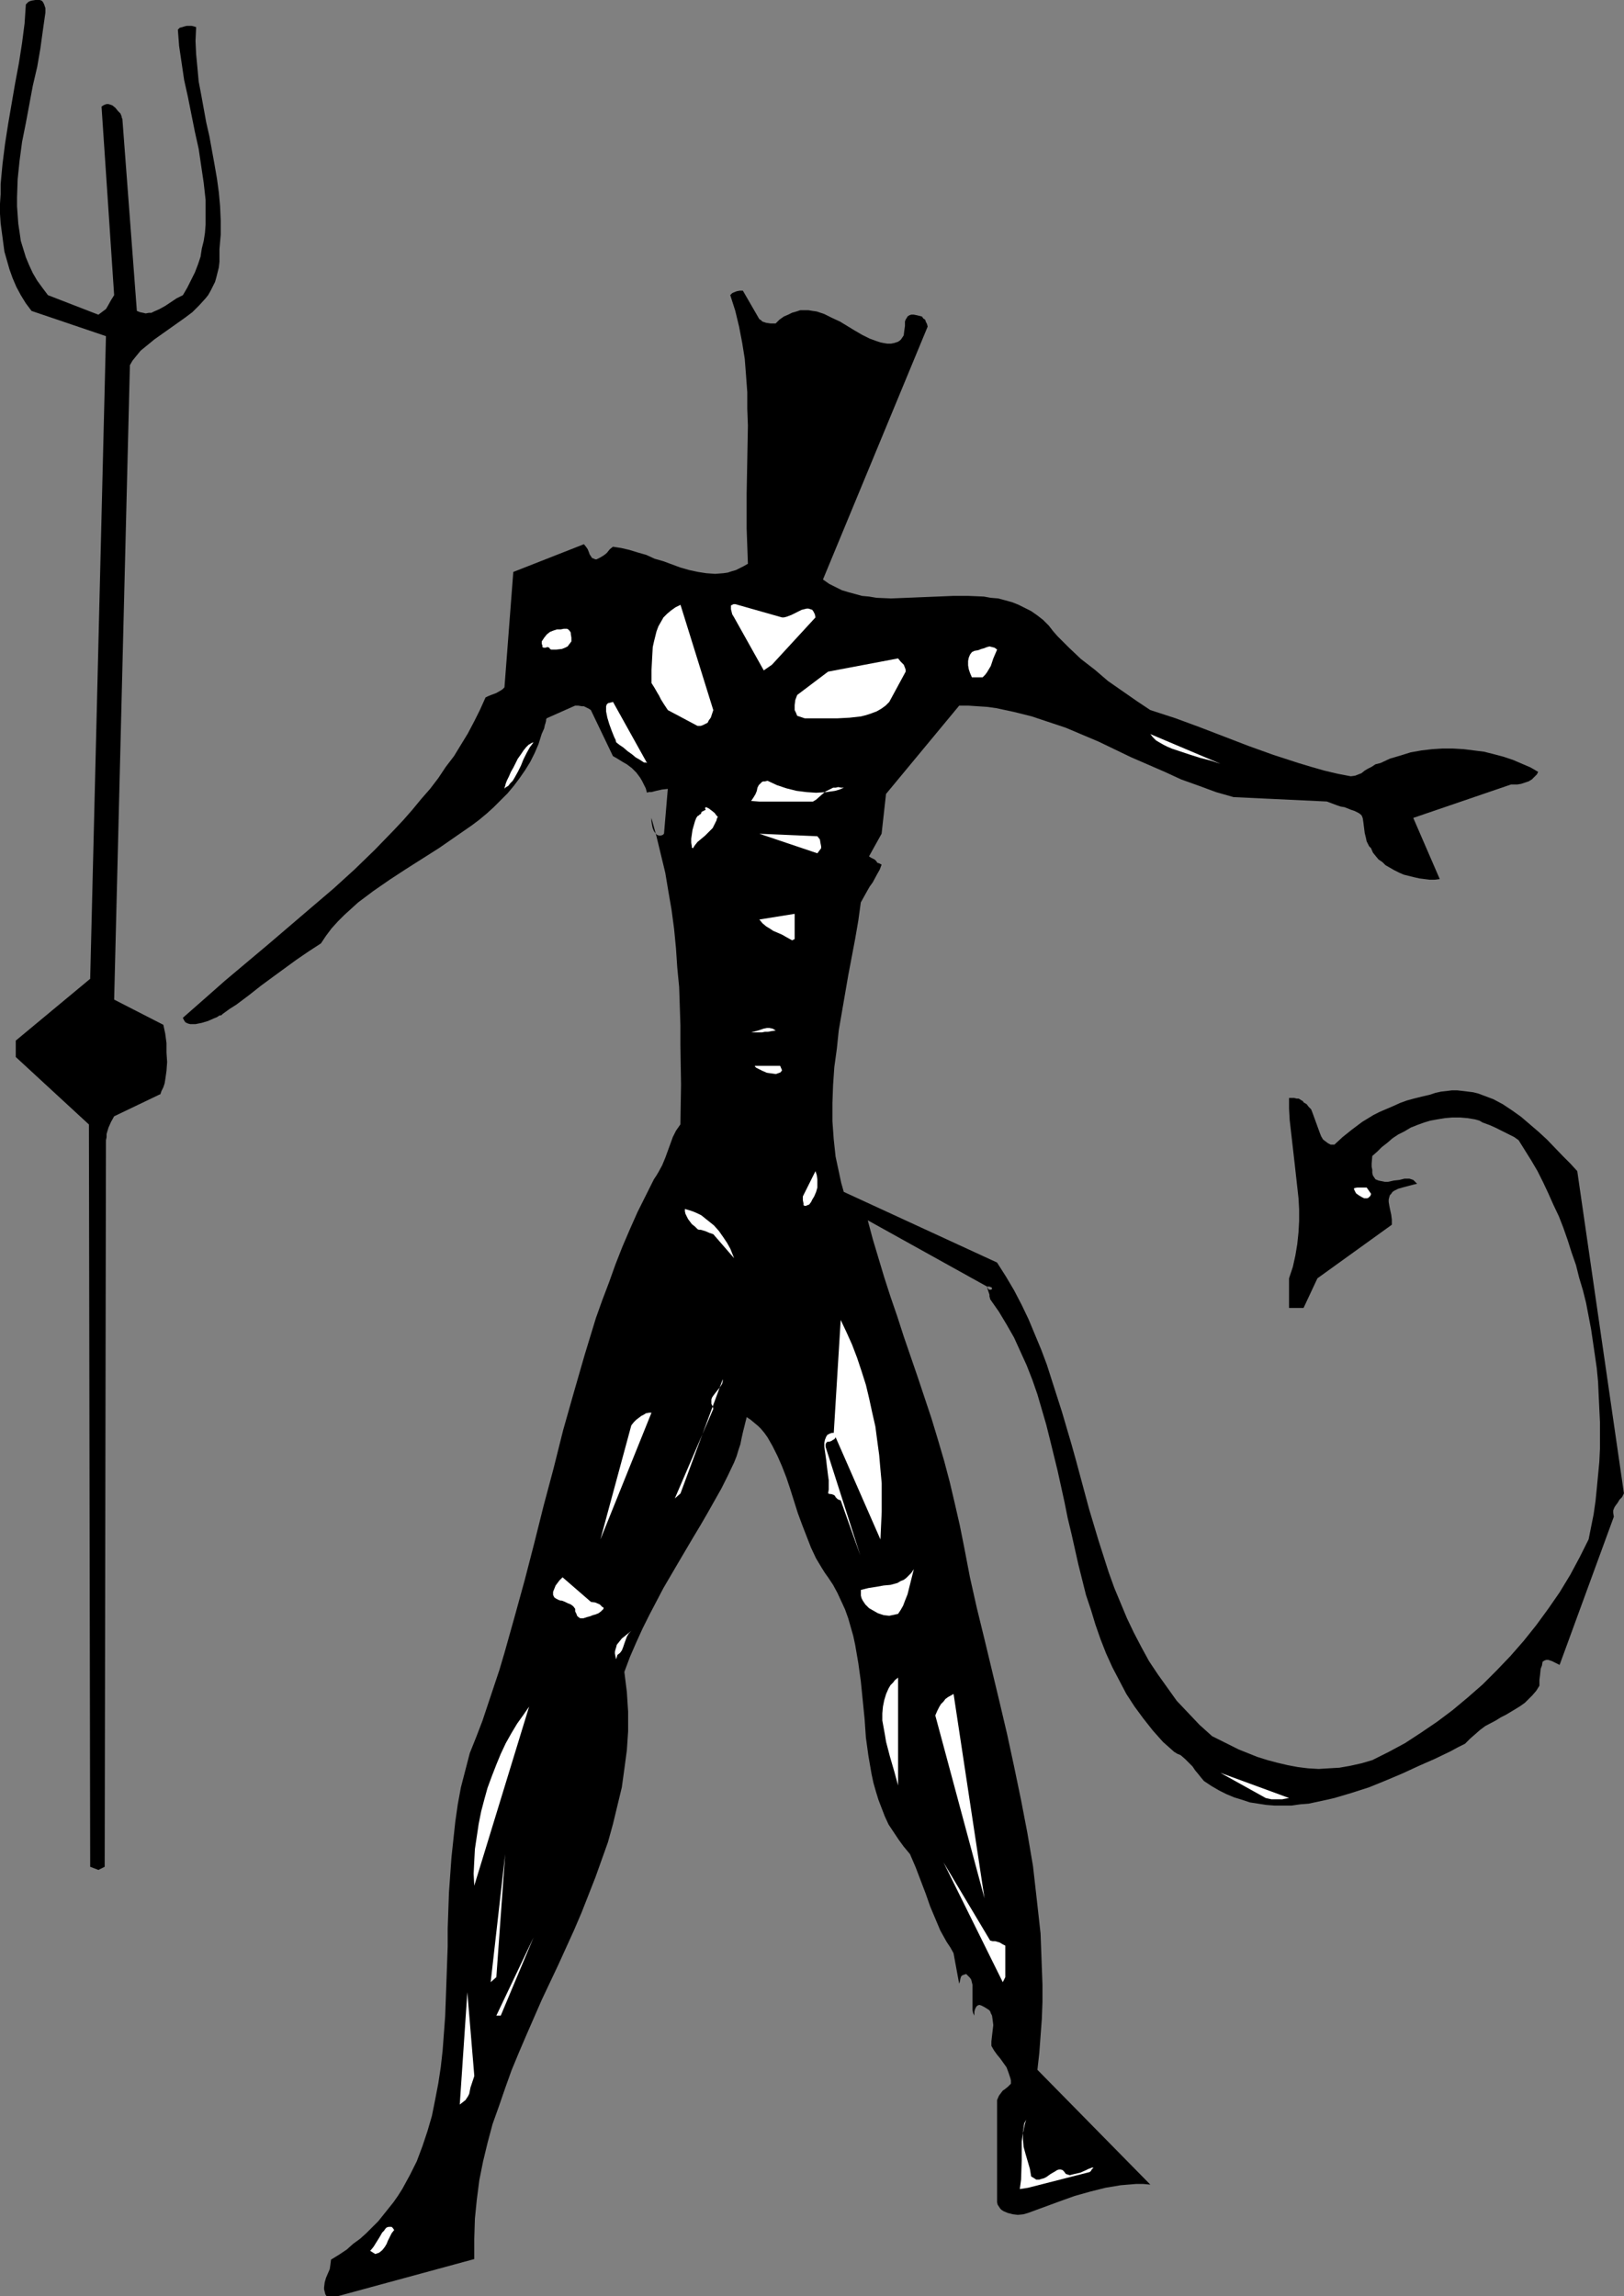 <?xml version="1.0" encoding="UTF-8" standalone="no"?>
<svg
   version="1.0"
   width="110.109mm"
   height="155.668mm"
   id="svg37"
   sodipodi:docname="Devil 03.wmf"
   xmlns:inkscape="http://www.inkscape.org/namespaces/inkscape"
   xmlns:sodipodi="http://sodipodi.sourceforge.net/DTD/sodipodi-0.dtd"
   xmlns="http://www.w3.org/2000/svg"
   xmlns:svg="http://www.w3.org/2000/svg">
  <rect width="100%" height="100%" fill="#808080" stroke="none"/>
  <sodipodi:namedview
     id="namedview37"
     pagecolor="#ffffff"
     bordercolor="#000000"
     borderopacity="0.25"
     inkscape:showpageshadow="2"
     inkscape:pageopacity="0.0"
     inkscape:pagecheckerboard="0"
     inkscape:deskcolor="#d1d1d1"
     inkscape:document-units="mm" />
  <defs
     id="defs1">
    <pattern
       id="WMFhbasepattern"
       patternUnits="userSpaceOnUse"
       width="6"
       height="6"
       x="0"
       y="0" />
  </defs>
  <path
     style="fill:#000000;fill-opacity:1;fill-rule:evenodd;stroke:none"
     d="m 86.464,588.353 35.07,-9.534 v -2.747 -2.424 l 0.162,-5.171 0.485,-4.848 0.646,-5.009 0.97,-4.848 1.131,-4.686 1.293,-4.848 1.616,-4.525 1.616,-4.686 1.616,-4.525 1.939,-4.686 1.939,-4.525 3.879,-8.888 4.202,-8.888 4.04,-8.888 1.939,-4.525 1.778,-4.525 1.778,-4.525 1.616,-4.525 1.616,-4.525 1.293,-4.686 1.131,-4.686 1.131,-4.686 0.646,-4.686 0.646,-4.848 0.323,-4.848 v -2.585 -2.424 l -0.162,-2.424 -0.162,-2.585 -0.323,-2.585 -0.323,-2.585 1.455,-3.878 1.616,-3.717 1.616,-3.555 1.778,-3.555 1.778,-3.393 1.778,-3.393 3.879,-6.625 3.717,-6.302 1.939,-3.232 1.778,-3.07 3.556,-6.302 1.616,-3.232 1.616,-3.393 0.646,-1.616 0.485,-1.616 0.485,-1.454 0.323,-1.616 0.323,-1.454 0.646,-2.585 0.323,-1.293 0.97,0.646 0.97,0.808 0.97,0.808 0.808,0.808 0.808,0.97 0.808,1.131 1.293,2.262 1.293,2.585 1.131,2.585 1.131,2.909 0.97,2.909 1.939,6.14 1.131,3.07 1.131,2.909 1.131,2.909 1.293,2.747 1.455,2.424 0.808,1.293 0.808,1.131 1.293,1.939 1.131,2.101 0.97,2.101 0.97,2.101 0.808,2.262 0.646,2.262 0.646,2.262 0.485,2.262 0.808,4.686 0.646,4.686 0.97,9.695 0.323,4.686 0.646,4.686 0.808,4.686 0.485,2.262 0.646,2.262 0.646,2.101 0.808,2.101 0.808,2.101 0.97,2.101 1.293,1.939 1.293,1.939 1.293,1.778 1.616,1.939 1.455,3.393 1.293,3.393 1.293,3.393 1.131,3.232 1.293,3.07 1.293,3.07 1.616,2.909 0.97,1.454 0.808,1.454 1.455,7.918 v -0.162 l 0.162,-0.485 0.162,-0.808 0.162,-0.485 0.323,-0.323 0.485,-0.162 0.485,-0.162 0.485,0.485 0.485,0.485 0.323,0.485 0.162,0.646 0.162,0.646 v 0.646 1.454 2.909 1.454 l 0.162,0.808 0.323,0.646 v -0.97 l 0.162,-0.646 0.323,-0.646 0.323,-0.323 0.485,-0.162 0.485,0.162 0.646,0.323 0.808,0.485 0.485,0.323 0.323,0.323 0.162,0.485 0.323,0.646 0.162,1.131 0.162,1.293 -0.323,2.747 -0.162,1.454 v 1.131 l 0.646,1.131 0.808,1.131 0.808,0.97 0.808,1.131 0.808,1.131 0.485,1.293 0.485,1.454 0.162,0.646 v 0.808 l -0.808,0.808 -0.808,0.646 -0.485,0.323 -0.485,0.646 -0.485,0.646 -0.485,1.131 v 25.693 0.485 l 0.162,0.646 0.323,0.485 0.323,0.485 0.323,0.323 0.485,0.323 1.131,0.485 1.293,0.323 1.293,0.162 1.455,-0.162 1.131,-0.323 7.919,-2.909 4.04,-1.454 4.04,-1.131 3.879,-0.97 1.939,-0.323 1.939,-0.323 1.939,-0.162 1.939,-0.162 h 1.939 l 1.778,0.162 -28.929,-29.41 0.485,-4.363 0.323,-4.363 0.323,-4.363 0.162,-4.363 v -4.363 l -0.162,-4.363 -0.162,-4.363 -0.162,-4.363 -0.485,-4.363 -0.485,-4.363 -0.97,-8.564 -1.455,-8.564 -1.616,-8.403 -1.778,-8.564 -1.778,-8.241 -1.939,-8.241 -1.939,-8.08 -0.97,-4.04 -0.97,-4.04 -1.939,-7.918 -1.778,-7.918 -1.455,-7.595 -1.131,-5.656 -1.293,-5.656 -1.293,-5.494 -1.455,-5.494 -1.616,-5.494 -1.616,-5.333 -3.556,-10.665 -3.556,-10.342 -1.616,-5.009 -1.778,-5.171 -1.616,-5.009 -1.455,-4.848 -1.455,-4.848 -1.293,-4.848 30.545,16.967 0.162,0.646 0.323,0.97 0.162,0.485 v 0.485 l 0.162,0.485 v 0.162 0.162 -0.162 l 2.263,3.232 1.939,3.232 1.939,3.393 1.616,3.555 1.616,3.555 1.455,3.717 1.293,3.717 1.131,3.878 1.131,3.878 0.97,3.878 1.939,7.918 1.778,8.08 0.808,4.04 0.97,4.04 1.778,7.918 0.97,3.878 0.97,3.878 1.293,3.878 1.131,3.717 1.293,3.717 1.455,3.717 1.616,3.555 1.778,3.393 1.778,3.393 2.101,3.232 2.263,3.07 2.424,3.07 2.586,2.909 2.909,2.585 0.808,0.485 0.808,0.323 1.131,0.97 0.97,0.97 0.97,0.97 0.646,0.97 0.808,0.97 0.646,0.808 0.808,0.97 1.939,1.293 1.939,1.131 1.939,0.97 1.939,0.808 2.101,0.646 1.939,0.646 2.101,0.323 2.101,0.323 2.101,0.162 h 2.263 2.101 l 2.263,-0.323 2.101,-0.162 2.263,-0.485 2.263,-0.485 2.101,-0.485 4.364,-1.293 4.525,-1.454 4.364,-1.778 4.202,-1.778 4.202,-1.939 4.04,-1.778 4.04,-1.939 1.778,-0.97 1.939,-0.97 1.293,-1.293 1.293,-1.131 1.293,-1.131 1.293,-0.97 2.747,-1.454 1.293,-0.808 1.293,-0.646 2.424,-1.454 1.293,-0.808 1.131,-0.808 0.97,-0.97 0.97,-0.97 0.97,-1.131 0.808,-1.293 v -1.454 l 0.162,-1.293 0.162,-1.616 0.323,-0.808 0.162,-0.97 0.485,-0.323 0.485,-0.162 h 0.485 l 0.485,0.162 0.485,0.162 1.293,0.646 0.646,0.323 13.899,-37.974 -0.162,-0.97 v -0.646 l 0.323,-0.808 0.323,-0.485 0.485,-0.646 0.485,-0.808 0.646,-0.646 0.485,-0.97 -11.96,-82.573 -1.778,-1.939 -1.939,-1.939 -4.04,-4.201 -2.101,-1.939 -2.263,-1.939 -2.263,-1.939 -2.263,-1.616 -2.424,-1.616 -2.424,-1.293 -2.586,-0.97 -1.293,-0.485 -1.293,-0.323 -1.293,-0.162 -1.293,-0.162 -1.455,-0.162 h -1.455 l -1.293,0.162 -1.455,0.162 -1.455,0.323 -1.455,0.485 -2.101,0.485 -1.939,0.485 -1.778,0.485 -1.778,0.646 -1.778,0.808 -3.394,1.454 -1.616,0.808 -2.909,1.778 -2.586,1.939 -2.424,1.939 -2.101,1.939 h -0.97 l -0.646,-0.323 -0.646,-0.485 -0.646,-0.485 -0.485,-0.808 -0.323,-0.808 -0.646,-1.778 -0.646,-1.778 -0.646,-1.778 -0.323,-0.808 -0.646,-0.646 -0.485,-0.646 -0.808,-0.485 -0.162,-0.323 -0.323,-0.162 -0.485,-0.323 -0.323,-0.162 h -0.485 l -0.646,-0.162 h -0.646 -0.646 v 2.747 l 0.162,2.909 0.646,5.656 0.646,5.656 0.646,5.817 0.323,2.909 0.162,2.909 v 2.909 l -0.162,2.909 -0.323,3.07 -0.485,2.909 -0.646,2.909 -0.97,2.909 v 7.595 h 3.717 l 3.556,-7.595 19.071,-13.735 v -1.293 l -0.162,-1.293 -0.323,-1.454 -0.162,-0.808 -0.162,-0.97 v -0.646 l 0.162,-0.646 0.162,-0.485 0.323,-0.323 0.323,-0.485 0.485,-0.323 0.97,-0.485 1.131,-0.323 2.424,-0.646 1.293,-0.323 -0.485,-0.485 -0.485,-0.485 -0.485,-0.162 -0.485,-0.162 h -0.646 -0.646 l -1.293,0.323 -1.455,0.162 -1.455,0.323 h -0.808 l -0.808,-0.162 -0.808,-0.162 -0.808,-0.323 -0.323,-0.485 -0.323,-0.485 -0.162,-0.646 v -0.808 l -0.162,-0.808 v -0.808 l 0.162,-1.939 1.293,-1.131 1.131,-1.131 1.455,-1.131 1.293,-1.131 1.455,-0.97 1.616,-0.808 1.616,-0.97 1.616,-0.646 1.778,-0.646 1.616,-0.485 1.778,-0.323 1.939,-0.323 1.939,-0.162 h 1.939 l 1.939,0.162 1.939,0.323 1.131,0.323 0.808,0.485 1.778,0.646 1.455,0.646 1.293,0.646 2.263,1.131 1.293,0.646 1.131,0.808 1.616,2.585 1.616,2.585 1.616,2.747 1.455,2.909 1.293,2.747 1.293,2.909 1.455,3.07 1.131,2.909 1.131,3.232 0.97,3.07 1.131,3.232 0.808,3.232 0.97,3.232 0.808,3.232 1.293,6.787 0.97,6.625 0.485,3.393 0.323,3.393 0.162,3.555 0.162,3.393 0.162,3.393 v 3.393 3.393 l -0.162,3.393 -0.323,3.393 -0.323,3.393 -0.323,3.232 -0.485,3.393 -0.646,3.232 -0.646,3.232 -2.263,4.525 -2.424,4.525 -2.747,4.525 -2.909,4.201 -3.071,4.201 -3.232,4.04 -3.394,3.878 -3.556,3.717 -3.556,3.555 -3.879,3.393 -3.879,3.232 -3.879,2.909 -4.04,2.747 -4.202,2.747 -4.202,2.262 -4.202,2.101 -2.747,0.808 -2.909,0.646 -2.747,0.485 -2.747,0.162 -2.586,0.162 -2.747,-0.162 -2.586,-0.323 -2.586,-0.485 -2.747,-0.646 -2.424,-0.646 -2.586,-0.808 -2.424,-0.97 -2.424,-0.97 -2.263,-1.131 -2.263,-1.131 -2.263,-1.131 -3.232,-2.909 -2.909,-3.07 -2.909,-3.07 -2.424,-3.393 -2.424,-3.393 -2.263,-3.393 -1.939,-3.555 -1.939,-3.717 -1.778,-3.717 -1.616,-3.878 -1.616,-3.878 -1.455,-4.04 -1.293,-4.04 -1.293,-4.04 -2.424,-8.08 -2.263,-8.403 -1.131,-4.201 -1.131,-4.04 -2.424,-8.241 -2.586,-8.08 -1.293,-4.04 -1.455,-3.878 -1.616,-3.878 -1.616,-3.878 -1.778,-3.717 -1.939,-3.717 -2.101,-3.555 -2.263,-3.555 -39.272,-18.098 -0.646,-2.262 -0.485,-2.262 -0.485,-2.262 -0.485,-2.262 -0.485,-4.525 -0.323,-4.525 v -4.686 l 0.162,-4.525 0.323,-4.686 0.646,-4.686 0.485,-4.686 0.808,-4.686 1.616,-9.372 1.778,-9.372 0.808,-4.686 0.646,-4.686 0.808,-1.454 0.808,-1.454 0.646,-1.131 0.808,-1.131 1.131,-2.101 0.646,-1.131 0.485,-1.293 -0.323,-0.162 -0.323,-0.162 -0.485,-0.162 -0.162,-0.323 -0.162,-0.162 -0.162,-0.162 -0.162,-0.162 -0.323,-0.162 -0.323,-0.162 -0.323,-0.162 -0.485,-0.323 3.232,-5.817 1.131,-10.18 18.747,-22.623 h 2.424 l 2.424,0.162 2.424,0.162 2.263,0.323 2.263,0.485 2.263,0.485 4.525,1.131 4.364,1.454 4.364,1.454 4.202,1.778 4.202,1.778 8.404,4.04 8.566,3.717 4.202,1.939 4.525,1.616 4.364,1.616 4.525,1.293 23.919,1.131 1.293,0.485 1.293,0.485 0.97,0.323 0.97,0.162 1.616,0.646 0.97,0.323 0.97,0.485 0.485,0.323 0.323,0.323 0.162,0.323 0.162,0.485 0.162,1.131 0.162,1.293 0.162,1.293 0.323,1.293 0.162,0.808 0.323,0.646 0.323,0.646 0.485,0.485 0.485,1.131 0.646,0.808 0.808,0.97 0.97,0.646 0.808,0.808 1.131,0.646 1.131,0.646 1.293,0.646 1.131,0.485 1.293,0.323 1.293,0.323 1.455,0.323 1.293,0.162 1.293,0.162 h 1.293 l 1.293,-0.162 -6.788,-15.674 25.05,-8.564 h 0.808 0.808 l 0.97,-0.162 0.97,-0.323 0.97,-0.323 0.808,-0.485 0.97,-0.97 0.323,-0.323 0.323,-0.646 -1.939,-1.131 -2.263,-0.97 -2.263,-0.97 -2.424,-0.808 -2.424,-0.646 -2.586,-0.646 -2.586,-0.323 -2.586,-0.323 -2.747,-0.162 h -2.747 l -2.586,0.162 -2.747,0.323 -2.747,0.485 -2.586,0.808 -2.747,0.808 -2.424,1.131 -1.293,0.323 -0.97,0.646 -0.97,0.485 -0.808,0.485 -0.808,0.646 -0.808,0.323 -0.808,0.323 -1.131,0.162 -3.394,-0.646 -3.394,-0.808 -3.394,-0.97 -3.232,-0.97 -6.465,-2.101 -6.303,-2.262 -6.303,-2.424 -6.303,-2.424 -6.141,-2.262 -6.465,-2.101 -3.394,-2.262 -3.717,-2.585 -3.717,-2.585 -3.394,-2.909 -3.556,-2.747 -3.071,-2.909 -1.455,-1.454 -1.455,-1.454 -1.131,-1.293 -1.131,-1.454 -1.455,-1.454 -1.455,-1.131 -1.616,-1.131 -1.616,-0.808 -1.616,-0.808 -1.616,-0.646 -1.778,-0.485 -1.778,-0.485 -1.939,-0.162 -1.778,-0.323 -3.879,-0.162 h -4.04 l -3.879,0.162 -4.04,0.162 -3.879,0.162 -4.04,0.162 -3.717,-0.162 -1.939,-0.323 -1.778,-0.162 -1.778,-0.485 -1.778,-0.485 -1.616,-0.485 -1.616,-0.808 -1.616,-0.808 -1.616,-1.131 26.828,-64.798 -0.162,-0.646 -0.323,-0.646 -0.162,-0.485 -0.485,-0.323 -0.323,-0.485 -0.646,-0.162 -0.646,-0.162 -0.808,-0.162 h -0.646 l -0.485,0.162 -0.485,0.323 -0.162,0.323 -0.323,0.485 -0.162,0.485 v 1.131 l -0.162,1.131 -0.162,1.293 -0.323,0.485 -0.323,0.485 -0.323,0.323 -0.485,0.323 -0.97,0.323 -0.808,0.162 h -0.97 l -0.97,-0.162 -0.808,-0.162 -0.97,-0.323 -1.778,-0.646 -1.939,-0.97 -1.939,-1.131 -3.717,-2.262 -2.101,-0.97 -1.939,-0.97 -1.939,-0.646 -1.131,-0.162 -0.97,-0.162 h -0.97 -1.131 l -0.97,0.323 -1.131,0.323 -0.97,0.485 -1.131,0.485 -1.131,0.808 -0.97,0.97 h -1.293 l -1.131,-0.162 -0.97,-0.323 -0.323,-0.323 -0.485,-0.323 -4.202,-7.272 h -0.808 l -0.808,0.162 -0.808,0.323 -0.323,0.162 -0.485,0.485 1.293,4.04 0.97,4.04 0.808,4.201 0.646,4.04 0.323,4.201 0.323,4.363 v 4.201 l 0.162,4.363 -0.162,8.726 -0.162,8.726 v 8.888 l 0.162,4.525 0.162,4.525 -1.131,0.646 -0.97,0.485 -0.97,0.485 -1.131,0.323 -0.97,0.323 -1.131,0.162 -2.101,0.162 -2.263,-0.162 -2.101,-0.323 -2.263,-0.485 -2.263,-0.646 -4.364,-1.616 -2.263,-0.646 -2.101,-0.97 -2.263,-0.646 -2.101,-0.646 -2.101,-0.485 -2.101,-0.323 -0.808,0.646 -0.646,0.808 -0.323,0.323 -0.646,0.485 -0.808,0.485 -0.97,0.485 h -0.323 l -0.323,-0.162 -0.485,-0.162 -0.323,-0.485 -0.323,-0.485 -0.162,-0.485 -0.323,-0.808 -0.323,-0.485 -0.646,-0.808 -18.101,7.11 -2.263,29.571 -0.485,0.485 -0.485,0.323 -1.131,0.646 -1.293,0.485 -0.808,0.323 -0.646,0.323 -1.455,3.232 -1.455,2.909 -1.616,3.07 -1.778,2.909 -1.778,2.909 -2.101,2.747 -1.939,2.909 -2.101,2.747 -2.263,2.585 -2.263,2.747 -2.263,2.585 -2.424,2.585 -5.01,5.171 -5.172,5.009 -5.333,4.848 -5.495,4.686 -11.151,9.534 -11.151,9.372 -5.495,4.848 -5.333,4.686 0.323,0.646 0.323,0.485 0.646,0.323 0.646,0.162 h 0.646 0.646 l 0.808,-0.162 0.808,-0.162 1.616,-0.485 1.455,-0.646 0.808,-0.323 0.485,-0.323 0.323,-0.162 h 0.323 l 0.323,-0.323 1.778,-1.293 1.778,-1.131 3.232,-2.424 3.071,-2.424 3.071,-2.262 5.98,-4.363 3.071,-2.101 3.232,-2.101 1.293,-1.939 1.455,-1.939 1.616,-1.778 1.616,-1.616 1.778,-1.616 1.778,-1.616 3.879,-2.909 4.202,-2.909 4.202,-2.747 8.404,-5.333 4.202,-2.909 4.202,-2.909 1.939,-1.454 1.939,-1.616 1.778,-1.616 1.778,-1.778 1.778,-1.778 1.616,-1.939 1.455,-1.939 1.455,-2.101 1.293,-2.101 1.131,-2.262 0.97,-2.262 0.808,-2.585 0.646,-1.454 0.162,-0.808 0.162,-0.485 0.162,-0.646 v -0.323 l 0.162,-0.323 7.273,-3.232 h 0.808 l 0.97,0.162 h 0.485 l 0.646,0.323 0.646,0.323 0.485,0.323 5.657,11.796 1.131,0.646 1.293,0.808 1.131,0.646 1.293,0.97 1.131,1.131 0.485,0.646 0.485,0.646 0.485,0.808 0.485,0.97 0.485,0.97 0.323,1.131 0.485,-0.162 h 0.646 l 1.293,-0.323 1.455,-0.323 1.455,-0.162 -0.97,11.473 -0.323,0.323 -0.485,0.162 h -0.485 l -0.485,-0.162 -0.323,-0.323 -0.485,-0.646 -0.323,-0.808 -0.162,-0.808 -0.162,-0.97 v -0.808 l 1.293,4.686 1.131,4.686 1.131,4.686 0.808,4.848 0.808,4.686 0.646,4.848 0.485,5.009 0.323,4.848 0.485,5.009 0.162,4.848 0.162,5.009 v 5.009 l 0.162,10.18 -0.162,10.18 -1.131,1.616 -0.808,1.616 -1.293,3.555 -0.646,1.778 -0.808,1.939 -0.97,1.778 -0.485,0.808 -0.646,0.97 -2.101,4.201 -2.101,4.201 -1.939,4.363 -1.939,4.525 -1.778,4.525 -1.616,4.525 -1.778,4.686 -1.616,4.525 -2.909,9.534 -2.747,9.534 -2.747,9.695 -2.424,9.695 -2.586,9.695 -2.424,9.695 -2.424,9.372 -2.586,9.372 -2.586,9.211 -1.293,4.363 -1.455,4.363 -1.455,4.363 -1.455,4.363 -1.616,4.201 -1.616,4.04 -1.131,4.363 -1.131,4.363 -0.808,4.363 -0.646,4.525 -0.485,4.525 -0.485,4.525 -0.323,4.525 -0.323,4.525 -0.323,9.211 v 4.525 l -0.162,4.525 -0.323,9.049 -0.162,4.363 -0.323,4.363 -0.323,4.363 -0.485,4.363 -0.646,4.201 -0.808,4.201 -0.808,4.04 -1.131,3.878 -1.293,3.878 -1.455,3.878 -1.778,3.555 -0.97,1.778 -0.97,1.778 -1.131,1.778 -1.131,1.616 -1.293,1.616 -1.293,1.616 -1.293,1.616 -1.455,1.454 -1.616,1.616 -1.616,1.454 -1.778,1.293 -1.616,1.454 -1.939,1.293 -2.101,1.293 -0.162,1.293 -0.162,1.131 -0.485,1.131 -0.485,1.131 -0.323,1.131 -0.162,1.293 v 0.485 l 0.162,0.646 0.162,0.646 0.323,0.485 z m 166.463,-258.707 0.162,0.323 0.162,0.323 0.323,0.162 h 0.323 l 0.323,-0.162 v -0.162 l -0.162,-0.323 h -0.162 l -0.323,-0.162 z"
     id="path1" />
  <path
     style="fill:#ffffff;fill-opacity:1;fill-rule:evenodd;stroke:none"
     d="m 96.161,577.527 0.485,-0.162 0.485,-0.162 0.808,-0.646 0.646,-0.808 0.485,-0.808 0.323,-0.808 0.485,-0.97 0.485,-0.97 0.646,-0.808 -0.323,-0.485 -0.323,-0.323 h -0.485 -0.323 l -0.485,0.162 -0.323,0.323 -0.323,0.485 -0.485,0.485 -0.646,1.131 -1.616,2.585 -0.808,0.97 z"
     id="path2" />
  <path
     style="fill:#ffffff;fill-opacity:1;fill-rule:evenodd;stroke:none"
     d="m 263.432,560.56 15.838,-4.04 0.323,-0.323 0.162,-0.323 0.323,-0.323 0.162,-0.162 h -0.162 -0.323 l -0.323,0.162 -0.485,0.162 -0.646,0.323 -1.455,0.646 -1.455,0.323 -0.646,0.162 -0.646,0.162 -0.485,-0.162 -0.485,-0.162 -0.485,-0.646 -0.323,-0.323 -0.485,-0.162 h -0.485 l -0.485,0.162 -0.485,0.323 -1.131,0.646 -1.131,0.808 -0.646,0.323 -0.646,0.162 -0.485,0.162 h -0.808 l -0.485,-0.323 -0.808,-0.485 -0.323,-1.939 -1.131,-3.878 -0.485,-1.778 -0.162,-1.939 v -0.97 -0.97 l 0.162,-0.97 0.162,-1.131 0.485,-0.97 0.485,-0.97 -0.485,0.97 -0.323,1.131 -0.485,2.262 -0.323,2.262 v 2.424 2.424 l -0.162,4.848 -0.323,2.424 z"
     id="path3" />
  <path
     style="fill:#ffffff;fill-opacity:1;fill-rule:evenodd;stroke:none"
     d="m 119.272,538.098 0.323,-0.485 0.323,-0.485 0.323,-0.646 0.162,-0.808 0.162,-0.808 0.323,-0.97 0.323,-0.97 0.323,-0.97 v -0.162 l -1.778,-21.33 -1.939,28.763 z"
     id="path4" />
  <path
     style="fill:#ffffff;fill-opacity:1;fill-rule:evenodd;stroke:none"
     d="m 128.322,516.445 8.404,-20.037 -9.535,20.037 z"
     id="path5" />
  <path
     style="fill:#ffffff;fill-opacity:1;fill-rule:evenodd;stroke:none"
     d="m 127.191,506.588 2.263,-31.51 -3.717,32.803 z"
     id="path6" />
  <path
     style="fill:#ffffff;fill-opacity:1;fill-rule:evenodd;stroke:none"
     d="m 257.614,506.588 v -8.08 l -0.323,-0.162 -0.323,-0.162 -0.808,-0.485 -1.131,-0.323 h -0.646 l -0.646,-0.162 -11.96,-20.037 15.192,30.702 z"
     id="path7" />
  <path
     style="fill:#ffffff;fill-opacity:1;fill-rule:evenodd;stroke:none"
     d="m 252.281,486.389 -7.919,-52.356 -1.455,0.808 -0.646,0.485 -0.485,0.646 -0.646,0.646 -0.485,0.808 -0.485,0.97 -0.485,1.131 z"
     id="path8" />
  <path
     style="fill:#ffffff;fill-opacity:1;fill-rule:evenodd;stroke:none"
     d="m 121.534,483.157 14.06,-45.892 -1.455,2.101 -1.616,2.262 -1.455,2.424 -1.455,2.585 -1.293,2.747 -1.131,2.747 -1.131,2.909 -1.131,3.07 -0.808,2.909 -0.808,3.07 -0.646,3.232 -0.485,3.232 -0.485,3.232 -0.162,3.07 -0.162,3.232 z"
     id="path9" />
  <path
     style="fill:#000000;fill-opacity:1;fill-rule:evenodd;stroke:none"
     d="m 25.212,479.118 1.616,-0.808 0.323,-186.153 0.162,-0.808 v -0.808 l 0.485,-1.616 0.646,-1.454 0.808,-1.454 11.798,-5.656 v 0.162 l 0.323,-0.97 0.485,-0.97 0.323,-0.97 0.162,-0.97 0.323,-2.262 0.162,-2.262 -0.162,-2.424 v -2.424 l -0.323,-2.424 -0.485,-2.262 L 29.252,256.122 33.293,93.4 v 0.162 l 0.646,-1.131 0.646,-0.808 1.455,-1.778 1.778,-1.454 1.778,-1.454 3.879,-2.747 3.879,-2.747 1.939,-1.454 1.778,-1.778 1.616,-1.778 0.646,-0.808 0.646,-1.131 0.485,-0.97 0.646,-1.293 0.323,-1.131 0.323,-1.293 0.323,-1.293 0.162,-1.454 v -1.616 -1.616 l 0.323,-3.717 v -3.555 l -0.162,-3.717 -0.323,-3.555 -0.485,-3.555 -0.646,-3.717 -1.293,-7.11 -0.808,-3.555 -1.293,-7.11 -0.646,-3.393 L 50.585,17.29 50.262,13.897 50.101,10.503 50.262,6.948 49.777,6.787 49.131,6.625 h -0.646 -0.646 l -0.646,0.162 -0.485,0.162 -0.646,0.162 -0.485,0.485 0.323,4.201 0.646,4.363 0.646,4.363 0.97,4.363 1.778,8.888 0.97,4.363 0.646,4.363 0.646,4.363 0.485,4.363 v 2.101 2.101 2.101 l -0.162,2.101 -0.323,2.101 -0.485,1.939 -0.323,2.101 -0.646,1.939 -0.808,2.101 -0.97,1.939 -0.97,1.939 -1.131,1.939 -1.616,0.808 -1.455,0.97 -1.455,0.97 -1.455,0.808 -1.455,0.646 -0.646,0.323 h -0.646 L 37.333,80.311 36.687,80.149 35.879,79.988 35.07,79.664 31.353,30.379 31.192,30.218 V 29.894 L 30.868,29.086 30.222,28.44 29.576,27.632 28.767,26.986 28.283,26.824 27.798,26.663 h -0.485 l -0.485,0.162 -0.323,0.162 -0.485,0.323 3.232,48.316 -0.808,1.293 -0.808,1.454 -0.485,0.808 -0.646,0.485 -0.646,0.485 -0.646,0.485 L 12.283,75.625 10.828,73.686 9.535,71.908 8.404,69.969 7.434,67.868 6.626,65.929 5.98,63.828 5.333,61.728 5.01,59.466 4.687,57.365 4.525,55.103 4.364,52.84 V 50.578 l 0.162,-4.686 0.485,-4.686 0.646,-4.848 0.97,-4.848 1.778,-9.534 1.131,-4.848 0.808,-4.686 0.646,-4.686 0.646,-4.525 V 2.101 L 11.313,1.131 11.151,0.808 10.99,0.485 10.667,0.162 10.182,0 H 9.05 L 8.081,0.162 7.596,0.323 7.273,0.485 6.949,0.808 6.626,1.131 6.303,5.979 5.657,10.988 4.848,16.159 3.879,21.33 2.101,31.672 1.293,36.843 0.646,42.014 0.162,47.185 v 2.585 L 0,52.194 v 2.585 l 0.162,2.424 0.323,2.424 0.323,2.424 0.323,2.424 0.646,2.262 0.646,2.262 0.808,2.262 0.97,2.262 1.131,2.101 1.293,2.101 1.455,1.939 19.071,6.464 -4.04,164.661 -19.071,15.836 v 4.201 l 18.747,17.29 0.323,190.193 z"
     id="path10" />
  <path
     style="fill:#ffffff;fill-opacity:1;fill-rule:evenodd;stroke:none"
     d="m 230.14,457.464 v -27.632 l -0.808,0.646 -0.485,0.646 -0.646,0.646 -0.485,0.808 -0.646,1.454 -0.485,1.616 -0.323,1.616 -0.162,1.778 v 1.778 l 0.323,1.778 0.323,1.778 0.323,1.939 0.97,3.717 1.131,3.878 z"
     id="path11" />
  <path
     style="fill:#ffffff;fill-opacity:1;fill-rule:evenodd;stroke:none"
     d="m 324.361,460.696 1.455,0.323 h 1.293 0.646 0.808 l 0.808,-0.162 0.97,-0.162 -17.616,-6.464 z"
     id="path12" />
  <path
     style="fill:#ffffff;fill-opacity:1;fill-rule:evenodd;stroke:none"
     d="m 158.221,424.015 0.646,-0.485 0.485,-0.646 0.323,-0.808 0.323,-0.97 0.646,-1.778 0.485,-0.808 0.646,-0.646 -0.808,0.646 -0.808,0.646 -0.808,0.646 -0.646,0.808 -0.646,0.808 -0.162,0.646 -0.162,0.485 -0.162,0.646 v 0.485 l 0.162,0.808 0.162,0.646 z"
     id="path13" />
  <path
     style="fill:#ffffff;fill-opacity:1;fill-rule:evenodd;stroke:none"
     d="m 149.494,414.643 0.485,-0.162 0.485,-0.162 0.646,-0.162 0.808,-0.323 0.646,-0.162 0.808,-0.323 0.646,-0.485 0.646,-0.646 v -0.323 l -0.323,-0.162 -0.323,-0.323 -0.323,-0.323 -1.131,-0.485 -1.131,-0.162 -7.273,-6.302 -0.323,0.323 -0.485,0.485 -0.485,0.646 -0.485,0.646 -0.323,0.808 -0.323,0.808 v 0.808 l 0.162,0.323 0.162,0.323 0.485,0.323 0.646,0.323 0.485,0.162 h 0.323 l 0.808,0.323 0.646,0.323 0.808,0.323 0.646,0.485 0.485,0.646 v 0.323 0.323 l 0.162,0.323 0.162,0.323 0.162,0.485 0.323,0.323 0.485,0.323 z"
     id="path14" />
  <path
     style="fill:#ffffff;fill-opacity:1;fill-rule:evenodd;stroke:none"
     d="m 227.877,413.996 2.263,-0.485 0.323,-0.485 0.323,-0.485 0.646,-1.131 0.485,-1.293 0.646,-1.616 0.808,-3.232 0.808,-3.232 -0.646,0.97 -0.646,0.646 -0.646,0.646 -0.646,0.485 -0.808,0.323 -0.808,0.485 -1.778,0.485 -1.778,0.162 -1.778,0.323 -2.101,0.323 -1.939,0.485 v 0.646 0.808 l 0.162,0.646 0.323,0.646 0.323,0.485 0.323,0.485 0.97,0.97 1.131,0.646 1.131,0.646 1.455,0.485 z"
     id="path15" />
  <path
     style="fill:#ffffff;fill-opacity:1;fill-rule:evenodd;stroke:none"
     d="m 220.443,398.484 -8.889,-27.794 v -0.323 -0.323 l 0.162,-0.323 0.162,-0.162 0.162,-0.162 h 0.485 l 0.485,-0.162 0.485,-0.323 0.323,-0.162 0.323,-0.485 11.475,26.178 0.162,-3.555 0.162,-3.555 v -3.555 -3.717 l -0.323,-3.555 -0.323,-3.717 -0.485,-3.555 -0.485,-3.717 -0.808,-3.555 -0.808,-3.717 -0.808,-3.393 -1.131,-3.555 -1.131,-3.393 -1.293,-3.393 -1.455,-3.232 -1.455,-3.07 -1.778,28.925 h -0.485 l -0.485,0.162 -0.646,0.323 -0.323,0.485 -0.323,0.808 -0.162,0.808 v 0.97 l 0.162,1.131 0.323,2.262 0.162,1.454 0.323,2.585 0.162,1.131 v 1.293 1.131 l -0.162,0.97 0.485,0.162 h 0.323 l 0.485,0.162 0.323,0.162 0.162,0.162 0.162,0.323 0.162,0.162 0.323,0.323 0.323,0.162 0.485,0.162 z"
     id="path16" />
  <path
     style="fill:#ffffff;fill-opacity:1;fill-rule:evenodd;stroke:none"
     d="m 153.857,394.444 13.091,-32.48 h -0.646 l -0.808,0.162 -0.485,0.323 -0.646,0.323 -0.646,0.485 -0.646,0.485 -0.646,0.646 -0.646,0.808 z"
     id="path17" />
  <path
     style="fill:#ffffff;fill-opacity:1;fill-rule:evenodd;stroke:none"
     d="m 174.382,382.648 10.828,-29.248 v 0.485 l -0.162,0.646 -0.485,0.808 -1.293,1.616 -0.485,0.646 -0.323,0.485 -0.162,0.485 v 0.485 0.646 l 0.323,0.646 0.162,0.646 -9.859,22.946 z"
     id="path18" />
  <path
     style="fill:#ffffff;fill-opacity:1;fill-rule:evenodd;stroke:none"
     d="M 158.221,356.955 162.423,349.36 Z"
     id="path19" />
  <path
     style="fill:#ffffff;fill-opacity:1;fill-rule:evenodd;stroke:none"
     d="m 188.12,322.374 -0.97,-2.424 -0.808,-1.454 -0.97,-1.454 -1.131,-1.616 -1.293,-1.454 -1.616,-1.293 -1.616,-1.293 -0.97,-0.485 -1.131,-0.485 -0.97,-0.323 -1.131,-0.323 v 0.646 l 0.162,0.646 0.323,0.646 0.323,0.646 0.485,0.646 0.485,0.646 0.808,0.646 0.646,0.646 0.323,0.162 h 0.485 l 1.131,0.323 1.131,0.485 0.97,0.323 z"
     id="path20" />
  <path
     style="fill:#ffffff;fill-opacity:1;fill-rule:evenodd;stroke:none"
     d="m 207.837,307.993 0.323,-0.646 0.485,-0.808 0.485,-1.131 0.323,-1.131 v -0.97 -1.131 l -0.162,-1.131 -0.323,-0.97 -3.232,6.464 v 0.97 l 0.162,0.808 v 0.485 l 0.323,0.162 h 0.323 l 0.323,-0.162 0.485,-0.162 z"
     id="path21" />
  <path
     style="fill:#ffffff;fill-opacity:1;fill-rule:evenodd;stroke:none"
     d="m 351.351,305.892 -1.131,-1.616 h -0.808 -0.646 -0.97 l -0.808,0.162 v 0.323 l 0.162,0.323 0.323,0.646 0.646,0.485 0.808,0.485 0.646,0.323 h 0.485 0.323 l 0.323,-0.162 0.162,-0.162 0.323,-0.323 z"
     id="path22" />
  <path
     style="fill:#ffffff;fill-opacity:1;fill-rule:evenodd;stroke:none"
     d="m 200.402,274.22 -0.485,-1.131 h -6.465 v 0.162 l 0.323,0.323 0.323,0.162 0.323,0.162 0.97,0.485 1.131,0.485 1.131,0.162 1.131,0.162 0.485,-0.162 0.485,-0.162 0.323,-0.162 z"
     id="path23" />
  <path
     style="fill:#ffffff;fill-opacity:1;fill-rule:evenodd;stroke:none"
     d="m 192.483,264.525 h 1.455 1.293 l 0.808,-0.162 h 0.808 l 0.808,-0.162 1.131,-0.162 -0.808,-0.485 -0.808,-0.162 h -0.646 l -0.808,0.162 -1.455,0.485 z"
     id="path24" />
  <path
     style="fill:#ffffff;fill-opacity:1;fill-rule:evenodd;stroke:none"
     d="m 203.635,240.609 v -6.464 l -9.05,1.454 0.808,0.97 0.97,0.808 0.808,0.485 0.97,0.646 1.131,0.485 1.131,0.485 1.131,0.646 1.455,0.808 z"
     id="path25" />
  <path
     style="fill:#ffffff;fill-opacity:1;fill-rule:evenodd;stroke:none"
     d="m 177.615,217.34 0.162,-0.323 0.323,-0.485 0.646,-0.808 0.97,-0.808 0.97,-0.808 0.97,-0.97 0.97,-0.97 0.646,-1.293 0.323,-0.646 0.162,-0.646 0.162,-0.162 v -0.162 l -0.162,-0.162 -0.162,-0.162 -0.485,-0.646 -0.808,-0.646 -0.646,-0.485 -0.323,-0.162 -0.323,-0.162 h -0.162 l -0.162,0.162 v 0.162 l 0.162,0.323 -0.323,0.162 -0.323,0.162 -0.323,0.162 -0.162,0.162 v 0 0.162 l -0.162,0.323 h -0.162 l -0.323,0.323 -0.323,0.162 -0.323,0.485 -0.323,0.808 -0.323,1.131 -0.323,1.131 -0.162,1.131 -0.162,1.131 v 0.97 l 0.162,0.97 v 0.323 z"
     id="path26" />
  <path
     style="fill:#ffffff;fill-opacity:1;fill-rule:evenodd;stroke:none"
     d="m 210.423,217.34 v -0.485 l -0.162,-0.808 -0.162,-0.97 -0.646,-0.808 -14.869,-0.646 14.869,5.009 z"
     id="path27" />
  <path
     style="fill:#ffffff;fill-opacity:1;fill-rule:evenodd;stroke:none"
     d="m 194.584,205.382 h 13.737 l 0.808,-0.485 1.455,-1.293 0.97,-0.808 0.97,-0.485 0.97,-0.485 h 0.646 l 0.646,-0.162 0.808,0.162 h 0.646 l -1.131,0.485 -1.131,0.323 -1.131,0.162 -1.131,0.162 -2.586,0.162 -2.424,-0.162 -2.586,-0.323 -2.586,-0.646 -2.424,-0.808 -2.424,-1.131 -0.646,0.162 h -0.485 l -0.323,0.162 -0.323,0.323 -0.485,0.485 -0.323,0.646 -0.162,0.808 -0.323,0.808 -0.485,0.808 -0.646,0.97 z"
     id="path28" />
  <path
     style="fill:#ffffff;fill-opacity:1;fill-rule:evenodd;stroke:none"
     d="m 129.454,201.827 0.808,-0.485 0.485,-0.646 0.646,-0.646 0.485,-0.808 0.808,-1.454 0.808,-1.616 0.646,-1.616 0.808,-1.616 0.808,-1.454 0.485,-0.646 0.485,-0.646 -0.485,0.162 -0.808,0.485 -0.646,0.646 -0.646,0.808 -0.646,0.97 -0.808,1.131 -1.131,2.262 -0.646,1.131 -0.485,1.131 -0.485,0.97 -0.323,0.808 -0.162,0.646 -0.162,0.485 v 0.162 h 0.162 z"
     id="path29" />
  <path
     style="fill:#ffffff;fill-opacity:1;fill-rule:evenodd;stroke:none"
     d="m 165.817,195.525 -8.727,-15.674 -0.646,0.162 -0.646,0.162 -0.323,0.323 -0.162,0.485 v 0.646 0.646 l 0.162,0.808 0.162,0.808 0.485,1.616 0.646,1.778 0.646,1.616 0.323,0.646 0.162,0.646 0.808,0.646 0.97,0.646 1.131,0.97 1.131,0.808 0.97,0.808 1.131,0.646 0.97,0.646 h 0.485 z"
     id="path30" />
  <path
     style="fill:#ffffff;fill-opacity:1;fill-rule:evenodd;stroke:none"
     d="m 312.725,195.687 -17.939,-7.595 0.646,0.808 0.808,0.808 0.808,0.485 1.131,0.646 0.97,0.485 1.131,0.485 2.424,0.808 2.424,0.808 2.586,0.808 2.586,0.646 z"
     id="path31" />
  <path
     style="fill:#ffffff;fill-opacity:1;fill-rule:evenodd;stroke:none"
     d="m 178.746,185.991 h 0.808 l 0.485,-0.162 0.646,-0.323 0.646,-0.323 0.323,-0.646 0.485,-0.646 0.323,-0.97 0.323,-0.97 -8.404,-26.986 -1.293,0.646 -1.131,0.808 -0.97,0.808 -0.97,0.97 -0.646,1.131 -0.646,1.131 -0.485,1.293 -0.323,1.293 -0.323,1.293 -0.323,1.454 -0.162,2.909 -0.162,3.07 v 3.232 l 0.808,1.293 0.646,1.131 0.485,0.808 0.485,0.97 0.808,1.293 0.97,1.454 z"
     id="path32" />
  <path
     style="fill:#ffffff;fill-opacity:1;fill-rule:evenodd;stroke:none"
     d="M 286.866,184.86 271.028,174.034 Z"
     id="path33" />
  <path
     style="fill:#ffffff;fill-opacity:1;fill-rule:evenodd;stroke:none"
     d="m 206.221,184.052 h 2.747 1.293 1.455 2.909 l 3.071,-0.162 2.909,-0.323 1.293,-0.323 1.455,-0.485 1.293,-0.485 1.131,-0.646 1.131,-0.808 0.97,-0.97 4.202,-7.756 v -0.485 l -0.162,-0.485 -0.323,-0.808 -0.808,-0.808 -0.646,-0.808 -17.939,3.393 -7.919,5.979 -0.485,1.293 -0.162,1.293 v 0.646 0.646 l 0.323,0.646 0.323,0.808 z"
     id="path34" />
  <path
     style="fill:#ffffff;fill-opacity:1;fill-rule:evenodd;stroke:none"
     d="m 251.796,173.549 0.646,-0.646 0.485,-0.646 0.485,-0.808 0.485,-0.808 0.323,-0.97 0.323,-0.97 0.485,-1.131 0.485,-1.131 -0.646,-0.485 -0.646,-0.162 -0.646,-0.162 -0.646,0.162 -0.808,0.323 -0.646,0.162 -0.808,0.323 -0.97,0.162 -0.646,0.323 -0.485,0.646 -0.323,0.808 -0.162,0.808 v 1.131 l 0.162,0.97 0.323,0.97 0.485,1.131 z"
     id="path35" />
  <path
     style="fill:#ffffff;fill-opacity:1;fill-rule:evenodd;stroke:none"
     d="m 197.817,170.317 11.151,-12.119 -0.162,-0.808 -0.323,-0.646 -0.323,-0.485 -0.485,-0.162 -0.485,-0.162 h -0.485 l -0.646,0.162 -0.646,0.162 -1.293,0.646 -1.293,0.646 -1.293,0.485 -0.646,0.162 h -0.485 l -11.96,-3.393 h -0.485 l -0.323,0.162 -0.323,0.162 v 0.485 0.485 l 0.162,0.646 0.162,0.646 0.485,0.808 7.596,13.574 z"
     id="path36" />
  <path
     style="fill:#ffffff;fill-opacity:1;fill-rule:evenodd;stroke:none"
     d="m 141.251,166.439 h 1.293 l 1.455,-0.162 0.808,-0.323 0.646,-0.323 0.485,-0.646 0.485,-0.646 v -0.97 l -0.162,-0.97 v -0.323 l -0.323,-0.485 -0.323,-0.323 -0.323,-0.162 h -0.808 l -0.808,0.162 h -0.97 l -0.97,0.323 -0.808,0.323 -0.808,0.646 -0.646,0.808 -0.323,0.485 -0.323,0.485 v 0.646 l 0.162,0.323 v 0.323 0.162 l 0.323,0.162 h 0.162 0.323 l 0.485,-0.162 0.485,0.162 0.162,0.323 z"
     id="path37" />
</svg>
